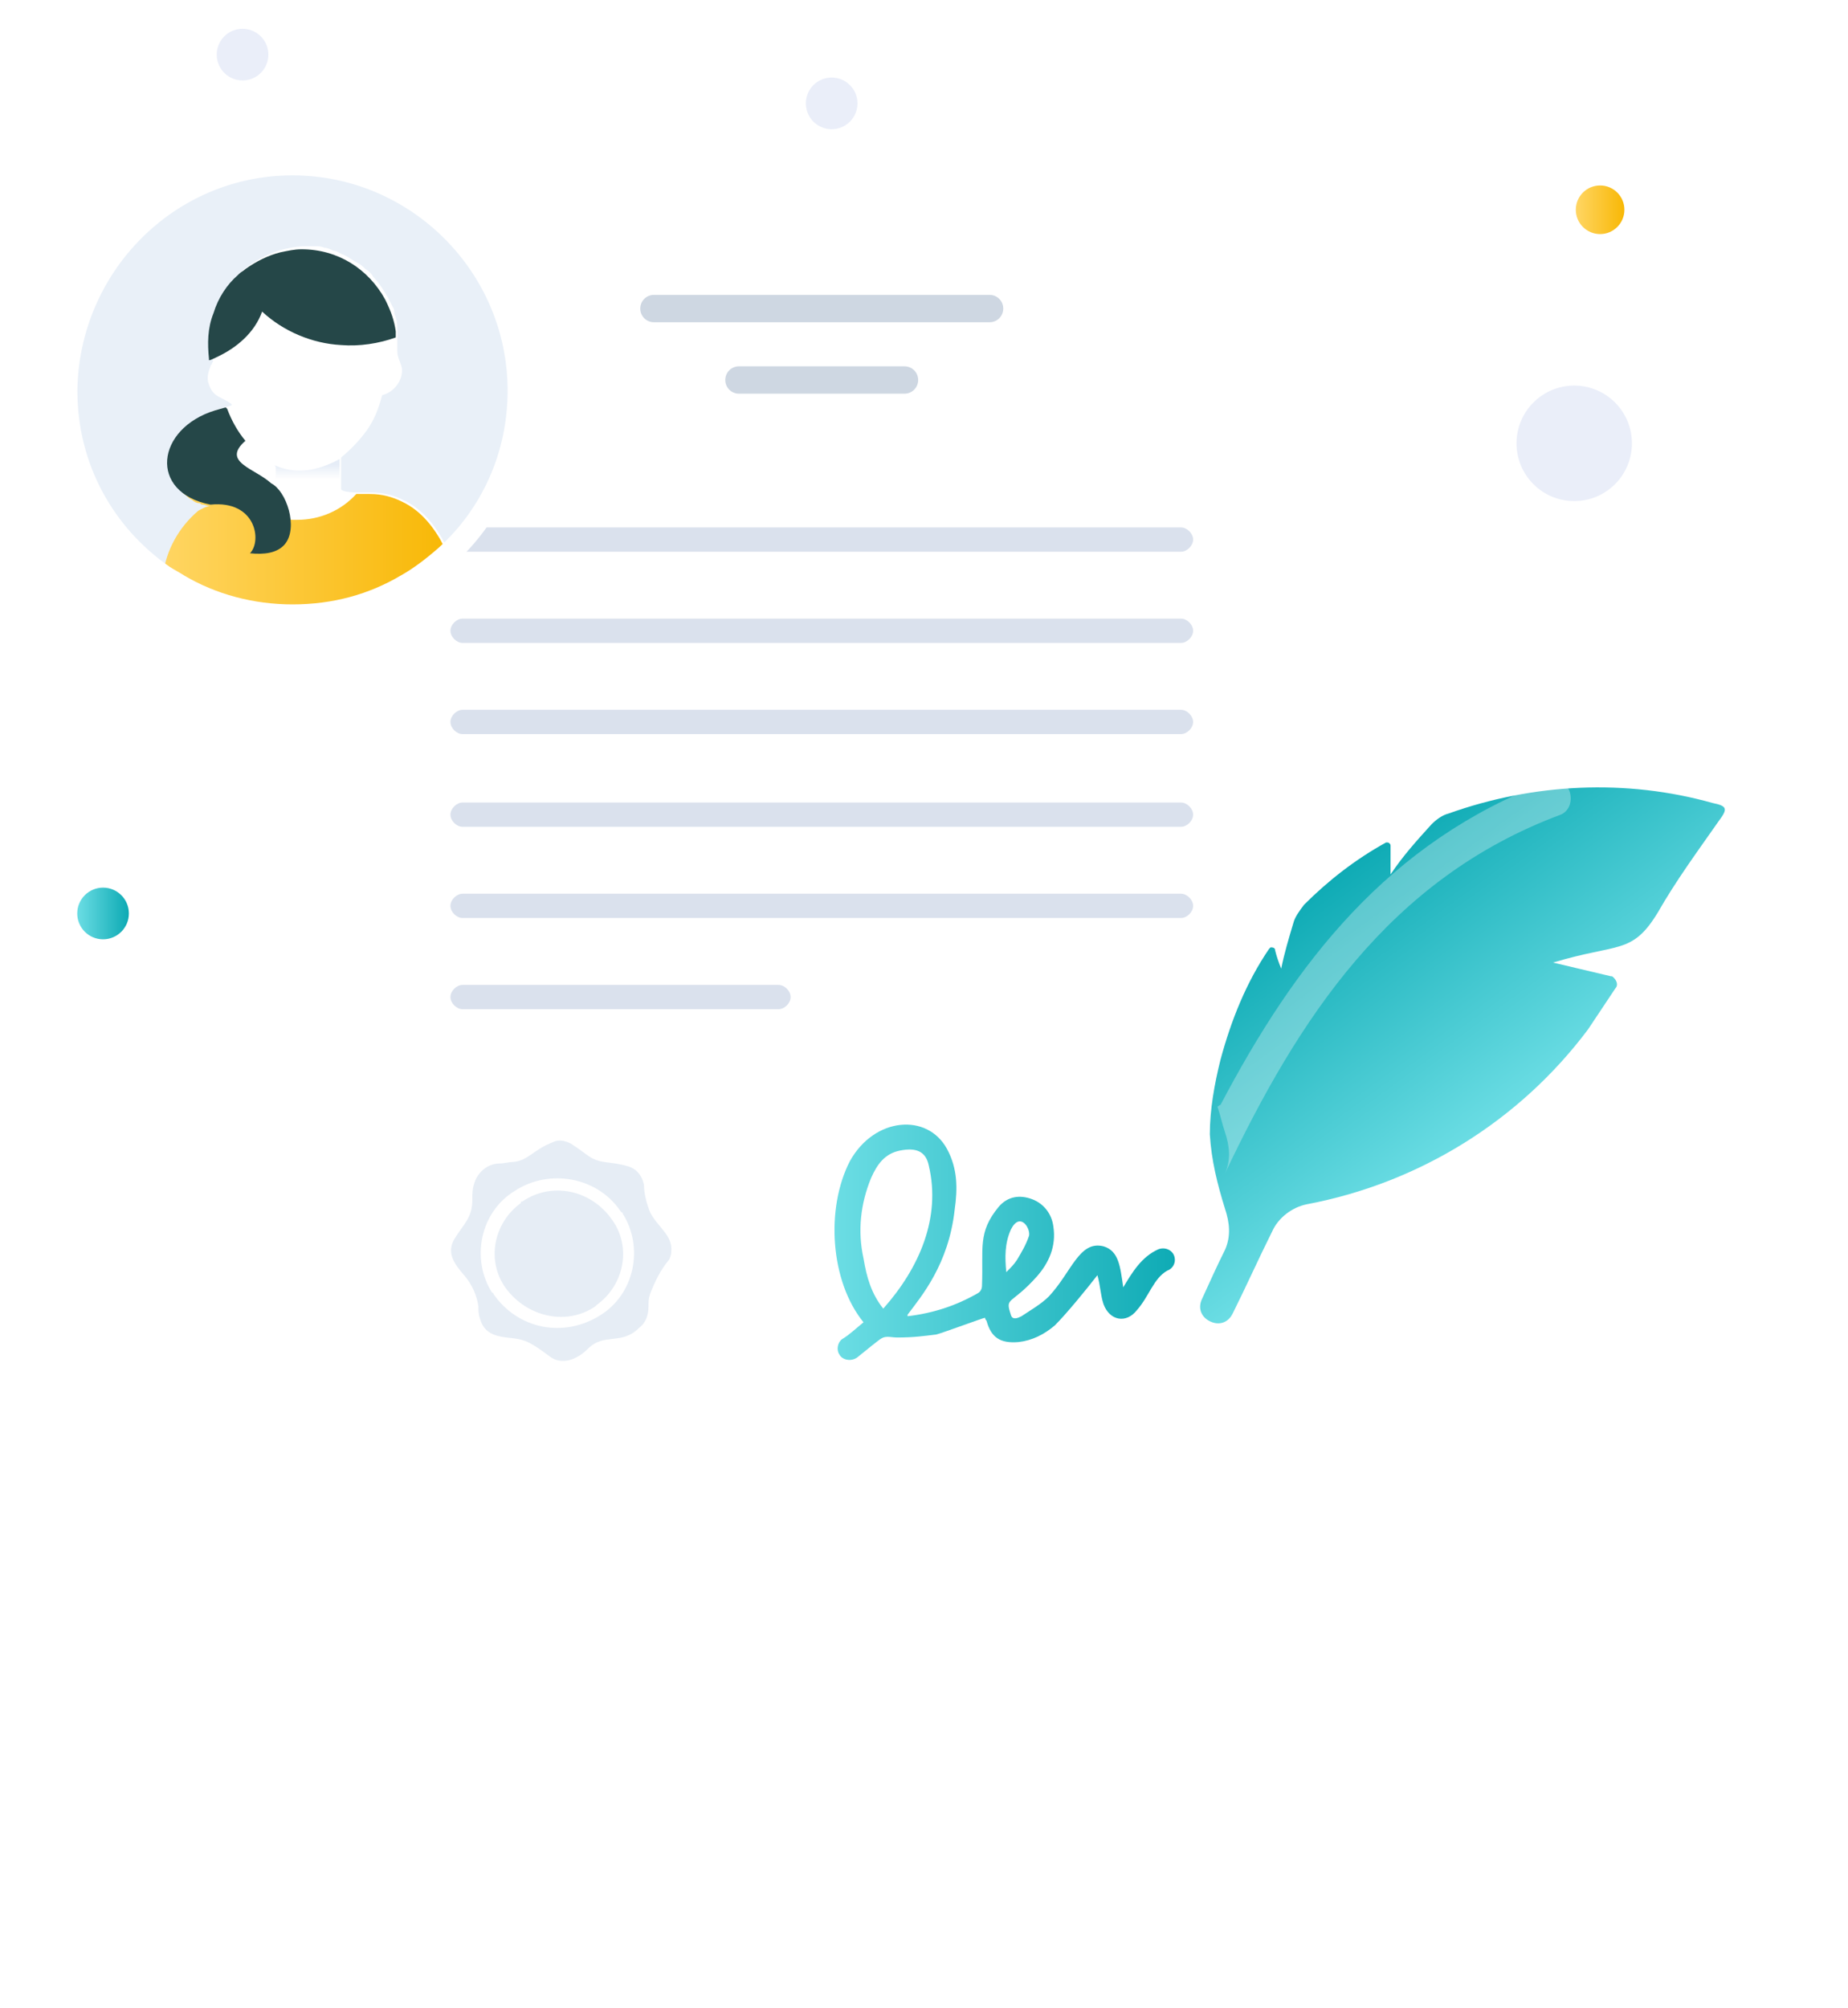 <svg width="335" height="364" viewBox="0 0 335 364" fill="none" xmlns="http://www.w3.org/2000/svg">
    <path
        d="M45.416 14.353C47.875 13.554 49.22 10.913 48.42 8.453C47.621 5.994 44.98 4.648 42.522 5.447C40.063 6.246 38.718 8.887 39.518 11.347C40.317 13.806 42.958 15.152 45.416 14.353Z"
        fill="#EAEEF9"/>
    <path
        d="M18.68 170.247C21.265 170.247 23.361 168.15 23.361 165.564C23.361 162.977 21.265 160.881 18.68 160.881C16.096 160.881 14 162.977 14 165.564C14 168.15 16.096 170.247 18.68 170.247Z"
        fill="url(#paint0_linear_4450_39925)"/>
    <path
        d="M292.428 88.08C296.693 84.18 296.991 77.559 293.093 73.291C289.196 69.023 282.578 68.725 278.313 72.625C274.048 76.525 273.75 83.146 277.647 87.414C281.545 91.682 288.163 91.98 292.428 88.08Z"
        fill="#EAEEF9"/>
    <path
        d="M290.061 42.428C292.494 42.428 294.466 40.455 294.466 38.02C294.466 35.586 292.494 33.613 290.061 33.613C287.628 33.613 285.656 35.586 285.656 38.02C285.656 40.455 287.628 42.428 290.061 42.428Z"
        fill="url(#paint1_linear_4450_39925)"/>
    <path
        d="M150.762 23.421C153.347 23.421 155.443 21.325 155.443 18.738C155.443 16.152 153.347 14.055 150.762 14.055C148.177 14.055 146.082 16.152 146.082 18.738C146.082 21.325 148.177 23.421 150.762 23.421Z"
        fill="#EAEEF9"/>
    <g filter="url(#filter0_d_4450_39925)">
        <path d="M237.756 30.307H60.453V273.547H237.756V30.307Z" fill="white"/>
    </g>
    <path
        d="M83.859 99.999C82.757 99.999 81.656 98.898 81.656 97.796C81.656 96.695 82.757 95.594 83.859 95.594H214.083C215.184 95.594 216.285 96.695 216.285 97.796C216.285 98.898 215.184 99.999 214.083 99.999H83.859Z"
        fill="#DAE1ED"/>
    <path
        d="M83.859 116.527C82.757 116.527 81.656 115.426 81.656 114.325C81.656 113.223 82.757 112.122 83.859 112.122H214.083C215.184 112.122 216.285 113.223 216.285 114.325C216.285 115.426 215.184 116.527 214.083 116.527H83.859Z"
        fill="#DAE1ED"/>
    <path
        d="M83.859 133.055C82.757 133.055 81.656 131.954 81.656 130.853C81.656 129.752 82.757 128.65 83.859 128.65H214.083C215.184 128.65 216.285 129.752 216.285 130.853C216.285 131.954 215.184 133.055 214.083 133.055H83.859Z"
        fill="#DAE1ED"/>
    <path
        d="M83.859 149.859C82.757 149.859 81.656 148.758 81.656 147.657C81.656 146.556 82.757 145.454 83.859 145.454H214.083C215.184 145.454 216.285 146.556 216.285 147.657C216.285 148.758 215.184 149.859 214.083 149.859H83.859Z"
        fill="#DAE1ED"/>
    <path
        d="M83.859 166.387C82.757 166.387 81.656 165.286 81.656 164.185C81.656 163.083 82.757 161.982 83.859 161.982H214.083C215.184 161.982 216.285 163.083 216.285 164.185C216.285 165.286 215.184 166.387 214.083 166.387H83.859Z"
        fill="#DAE1ED"/>
    <path
        d="M83.859 182.915C82.757 182.915 81.656 181.813 81.656 180.712C81.656 179.611 82.757 178.51 83.859 178.51H141.124C142.225 178.51 143.327 179.611 143.327 180.712C143.327 181.813 142.225 182.915 141.124 182.915H83.859Z"
        fill="#DAE1ED"/>
    <path
        d="M179.389 58.406H118.544C117.168 58.406 116.066 57.304 116.066 55.927C116.066 54.549 117.168 53.447 118.544 53.447H179.389C180.765 53.447 181.867 54.549 181.867 55.927C181.867 57.304 180.765 58.406 179.389 58.406Z"
        fill="#CED7E2"/>
    <path
        d="M163.964 71.353H133.954C132.578 71.353 131.477 70.251 131.477 68.874C131.477 67.497 132.578 66.395 133.954 66.395H163.964C165.34 66.395 166.442 67.497 166.442 68.874C166.442 70.251 165.34 71.353 163.964 71.353Z"
        fill="#CED7E2"/>
    <path
        d="M203.616 233.329C203.065 229.472 202.79 226.717 200.037 225.891C195.632 224.789 194.255 230.574 190.126 234.981C188.749 236.359 186.822 237.461 185.17 238.562C184.619 238.838 183.518 239.389 183.243 238.287C182.142 234.981 183.243 236.634 187.923 231.4C190.126 228.921 191.502 225.891 190.952 222.31C190.676 220.106 189.3 218.178 187.097 217.351C184.895 216.525 182.692 216.8 181.04 218.729C177.186 223.412 178.287 226.166 178.012 233.053C178.012 233.604 177.737 234.155 177.186 234.43C173.331 236.634 169.202 238.012 164.521 238.562C164.521 238.287 164.521 238.287 164.521 238.287C166.999 234.981 171.955 229.197 173.056 219.28C173.607 215.423 173.607 211.842 171.68 208.261C168.101 201.65 158.465 202.476 154.059 210.465C149.654 219.004 150.48 232.227 156.537 239.664C155.161 240.766 154.059 241.868 152.683 242.695C151.857 243.245 151.582 244.623 152.132 245.449C152.683 246.551 154.335 246.827 155.436 246C159.841 242.419 159.566 242.695 160.116 242.419C160.942 242.144 161.768 242.419 162.594 242.419C165.623 242.419 167.55 242.144 169.752 241.868C170.854 241.593 178.287 238.838 178.562 238.838C178.562 238.838 178.562 239.113 178.838 239.389C179.664 242.419 181.316 243.521 184.619 243.245C187.097 242.97 189.3 241.868 191.227 240.215C193.429 238.012 197.009 233.604 198.936 231.125C199.486 233.053 199.486 234.706 200.037 236.359C201.138 239.389 204.167 239.94 206.094 237.461C208.296 234.981 209.122 231.676 211.6 230.298C212.426 230.023 212.977 229.197 212.977 228.37C212.977 226.717 211.325 225.891 209.948 226.442C206.92 227.819 205.268 230.574 203.616 233.329ZM160.116 237.185C157.914 234.43 157.088 231.4 156.537 228.095C155.436 223.136 155.987 218.178 157.914 213.495C159.015 211.016 160.392 209.087 163.145 208.536C165.898 207.985 167.825 208.536 168.376 211.291C170.578 220.657 166.724 229.747 160.116 237.185ZM183.243 222.861C184.895 219.555 186.822 222.585 186.547 223.963C185.996 225.615 185.17 226.993 184.344 228.37C183.793 229.197 183.243 229.747 182.417 230.574C182.142 227.819 182.142 225.34 183.243 222.861Z"
        fill="url(#paint2_linear_4450_39925)"/>
    <g filter="url(#filter1_d_4450_39925)">
        <path
            d="M311.545 135.262C307.691 140.771 303.836 146.005 300.532 151.79C295.852 159.503 293.374 157.299 281.536 160.88L291.998 163.359C292.273 163.359 292.273 163.359 292.548 163.635C293.099 164.186 293.374 165.012 292.824 165.563C291.172 168.042 289.52 170.522 287.868 173.001C275.479 189.529 257.308 200.823 236.935 204.68C234.182 205.231 231.704 207.159 230.603 209.638C228.125 214.597 225.922 219.555 223.444 224.514C222.618 226.166 220.967 226.717 219.315 225.891C217.663 225.065 217.112 223.412 217.938 221.759C219.315 218.729 220.691 215.699 222.068 212.944C223.169 210.465 222.894 207.985 222.068 205.506C220.691 201.099 219.59 196.691 219.315 192.008C219.315 187.601 220.141 182.918 221.242 178.51C223.169 171.348 225.922 164.461 230.052 158.401L230.327 158.125C230.603 158.125 231.153 158.125 231.153 158.676C231.428 159.778 231.704 160.605 232.254 161.982C232.805 159.227 233.631 156.473 234.457 153.718C234.732 152.616 235.558 151.514 236.384 150.412C240.789 146.005 245.745 142.148 251.251 139.118H251.526C251.802 139.118 252.077 139.394 252.077 139.669C252.077 141.322 252.077 143.25 252.077 144.903C254.28 141.597 256.757 138.843 259.511 135.812C260.337 134.986 261.438 134.16 262.539 133.884C277.957 128.375 294.751 127.548 310.444 131.956C313.197 132.507 313.197 133.058 311.545 135.262Z"
            fill="url(#paint3_linear_4450_39925)"/>
    </g>
    <path opacity="0.3"
          d="M282.912 147.658C251.802 159.228 235.283 184.846 222.068 212.669C223.169 210.189 222.894 207.71 222.068 205.231C221.517 203.578 221.242 202.201 220.691 200.548C220.967 200.548 220.967 200.272 221.242 200.272C234.732 174.654 251.527 152.616 280.71 141.597C282.362 141.047 284.014 141.873 284.564 143.526C285.115 145.454 284.289 147.107 282.912 147.658Z"
          fill="white"/>
    <path
        d="M94.044 70.802C94.044 82.647 89.088 93.391 80.829 100.828C78.626 102.757 76.148 104.685 73.671 106.062C67.614 109.643 60.731 111.572 53.022 111.572C45.588 111.572 38.43 109.643 32.373 106.062C31.547 105.511 30.446 104.96 29.62 104.41C18.883 96.972 12 84.851 12 70.802C12.275 48.214 30.446 29.757 53.022 29.757C75.598 29.757 94.044 48.214 94.044 70.802Z"
        fill="#E9F0F8"/>
    <path
        d="M46.142 81.821C46.693 82.372 47.243 82.647 47.794 83.198C48.069 83.474 48.62 83.749 48.895 84.025C48.895 84.025 49.17 84.025 49.17 84.3L49.446 84.576V88.157C49.446 88.157 49.446 88.157 49.17 87.881C48.895 87.606 48.62 87.33 48.069 87.055C47.519 86.779 46.968 86.504 46.417 85.953C46.142 85.953 46.142 85.677 45.867 85.677C45.591 85.402 45.316 85.402 45.041 85.127C44.765 85.127 44.765 84.851 44.49 84.851C43.389 84.025 42.563 83.474 42.563 82.647C42.563 82.096 43.114 81.27 44.215 80.168C45.041 80.444 45.591 80.995 46.142 81.821ZM29.898 104.409V104.134V103.859C30.449 99.727 32.652 95.594 36.231 92.564C36.781 92.289 37.607 91.738 38.433 91.738C37.883 91.738 37.332 91.462 37.057 91.462C36.781 91.462 36.781 91.462 36.506 91.187C35.405 90.911 34.579 90.361 34.028 89.81C33.753 89.534 33.477 89.534 33.477 89.259C33.202 88.983 33.202 88.983 32.927 88.708C32.652 88.432 32.652 88.432 32.376 88.157C32.101 87.881 31.826 87.606 31.826 87.055C31.55 86.779 31.55 86.504 31.275 85.953C31.275 85.677 31 85.402 31 84.851C30.724 83.749 31 82.923 31.275 81.821C31.275 81.546 31.55 81.27 31.55 80.995C31.826 80.444 31.826 80.168 32.101 79.617C32.376 79.066 32.652 78.791 33.202 78.24C33.477 77.964 33.477 77.964 33.753 77.689C34.028 77.413 34.303 77.138 34.579 76.862C35.129 76.312 35.68 76.036 36.506 75.485C37.607 74.934 38.433 74.383 39.81 74.108L41.737 73.557C41.737 73.557 42.012 73.557 42.012 73.281C40.36 71.904 38.709 72.18 37.883 69.7C37.332 68.323 37.883 67.221 38.158 66.395C38.158 66.119 38.433 66.119 38.433 65.844C38.709 65.293 38.709 65.568 38.433 65.017C38.433 65.017 38.433 65.017 38.433 64.742C38.433 64.466 38.433 64.742 38.433 64.466C38.433 64.191 38.433 63.64 38.433 63.089C38.433 62.538 38.433 62.263 38.433 61.712C38.433 61.161 38.433 60.885 38.433 60.334C38.433 58.957 38.709 57.58 39.259 56.202C40.085 53.448 41.737 51.244 43.664 49.316L43.94 49.04C44.215 48.765 44.765 48.489 45.041 48.214C46.968 46.836 49.17 45.734 51.373 45.184C52.75 44.908 53.851 44.633 55.227 44.633C55.778 44.633 56.329 44.633 57.155 44.633C57.705 44.633 58.256 44.633 58.806 44.908C59.357 44.908 59.908 45.184 60.458 45.459C61.009 45.459 61.284 45.734 61.835 46.01C62.661 46.285 63.487 46.836 64.313 47.387C64.863 47.663 65.414 47.938 65.965 48.489L66.24 48.765C66.791 49.04 67.341 49.591 67.617 50.142C68.718 51.244 69.544 52.621 70.37 53.998C70.645 54.55 70.92 55.1 71.196 55.651C71.471 55.927 71.471 56.478 71.471 56.753C71.471 57.029 71.746 57.304 71.746 57.58C72.022 58.406 72.022 58.957 72.022 59.783C72.022 60.059 72.022 60.61 72.022 60.885C72.022 61.161 72.022 61.712 72.022 61.987C72.022 62.538 72.022 63.089 72.022 63.64C72.022 64.742 72.572 65.568 72.847 66.67C73.123 68.874 71.471 71.078 69.268 71.629C68.718 73.832 67.892 76.036 66.515 77.964C65.139 79.893 63.487 81.546 61.835 82.923V88.157V88.708C61.835 88.708 62.11 89.259 64.863 89.259C65.139 89.259 65.414 89.259 65.689 89.259H67.341C69.544 89.259 71.471 89.81 73.123 90.636C76.702 92.289 79.18 95.594 80.832 98.9C81.107 99.175 81.107 99.727 81.382 100.002C79.18 101.93 76.702 103.859 74.224 105.236H32.376L29.898 104.409Z"
        fill="white"/>
    <path
        d="M80.83 100.829C78.627 102.757 76.149 104.685 73.671 106.062C67.615 109.644 60.732 111.572 53.023 111.572C45.589 111.572 38.431 109.644 32.374 106.062C31.548 105.512 30.447 104.961 29.621 104.41V104.134V103.859C30.172 99.727 32.374 95.595 35.953 92.564C36.504 92.289 37.33 91.738 38.156 91.738C37.605 91.738 37.055 91.463 36.779 91.463C36.504 91.463 36.504 91.463 36.229 91.187H35.953C35.678 91.187 35.127 90.912 34.852 90.636C34.301 90.361 34.026 90.085 33.751 89.81C33.475 89.534 33.2 89.534 33.2 89.259C32.925 88.983 32.925 88.983 32.65 88.708C32.374 88.432 32.374 88.433 32.099 88.157H41.735C44.213 91.738 48.343 93.942 53.023 94.217C53.298 94.217 53.574 94.217 53.849 94.217C57.978 94.217 61.833 92.564 64.586 89.534C64.861 89.534 65.137 89.534 65.412 89.534H67.064C69.266 89.534 71.194 90.085 72.846 90.912C76.425 92.564 78.902 95.87 80.554 99.176C80.554 100.002 80.554 100.278 80.83 100.829Z"
        fill="url(#paint4_linear_4450_39925)"/>
    <path
        d="M61.558 83.198C61.283 83.198 61.283 83.198 61.558 83.198V88.708L45.59 89.259L46.416 85.677C46.691 85.677 46.691 85.953 46.966 85.953C47.517 86.228 48.068 86.504 48.618 87.055C48.894 87.33 49.169 87.606 49.72 87.881C49.72 87.881 49.72 87.881 49.995 88.157V84.576L49.72 84.3C52.197 85.402 56.052 86.228 61.558 83.198Z"
        fill="url(#paint5_linear_4450_39925)"/>
    <path
        d="M71.743 61.16C68.715 62.262 65.136 62.813 61.832 62.538C56.601 62.262 51.37 60.059 47.516 56.477C46.139 60.334 42.835 63.089 39.256 64.741C38.706 65.017 38.155 65.292 37.88 65.292C37.88 65.292 37.88 65.292 37.88 65.017C37.604 62.262 37.604 59.508 38.706 56.753C39.531 53.998 41.183 51.519 43.111 49.866L43.386 49.591C43.661 49.315 44.212 49.04 44.487 48.764C46.414 47.387 48.617 46.285 50.819 45.734C52.196 45.459 53.297 45.183 54.674 45.183C61.281 45.183 66.787 48.764 69.816 54.274C70.917 56.477 71.468 58.13 71.743 60.059C71.743 60.609 71.743 60.885 71.743 61.16Z"
        fill="#254748"/>
    <path
        d="M51.647 98.625C50.27 100.278 47.792 100.553 45.314 100.278C47.517 98.074 46.416 90.636 38.156 91.463C26.868 89.259 28.245 77.689 38.982 74.383L40.909 73.832L41.185 74.108C42.011 76.312 43.112 78.24 44.488 79.893C40.083 83.749 46.14 84.851 49.169 87.606C51.922 88.983 54.124 95.595 51.647 98.625Z"
        fill="#254748"/>
    <path
        d="M94.044 70.802C94.044 82.647 89.088 93.391 80.829 100.828C78.626 102.757 76.148 104.685 73.671 106.062C67.614 109.643 60.731 111.572 53.022 111.572C45.588 111.572 38.43 109.643 32.373 106.062C31.547 105.511 30.446 104.96 29.62 104.41C18.883 96.972 12 84.851 12 70.802C12.275 48.214 30.446 29.757 53.022 29.757C75.598 29.757 94.044 48.214 94.044 70.802Z"
        stroke="white" stroke-width="4.053" stroke-miterlimit="10" stroke-linecap="round" stroke-linejoin="round"/>
    <path
        d="M106.547 244.485C104.619 246.413 101.866 247.515 99.664 245.862C96.36 243.383 95.259 242.832 93.056 242.557C90.303 242.281 87.825 242.006 86.999 238.975C86.724 238.149 86.724 237.598 86.724 236.772C86.449 234.843 85.623 232.915 84.246 231.262C82.319 229.059 80.942 227.13 82.319 224.651C83.971 221.896 85.623 220.794 85.623 217.489C85.623 216.387 85.623 215.561 85.898 214.734C86.449 212.53 88.376 210.878 90.578 210.878C91.404 210.878 92.23 210.602 93.056 210.602C95.809 210.327 96.635 208.398 100.214 207.021C101.316 206.47 102.417 206.746 103.518 207.296C104.344 207.847 105.17 208.398 106.271 209.225C108.749 211.153 110.401 210.327 113.98 211.429C115.632 211.979 116.458 213.357 116.733 214.734C116.733 216.387 117.284 218.315 117.834 219.693C119.211 222.447 121.964 223.825 121.689 226.855C121.689 227.406 121.414 228.232 121.138 228.508C119.762 230.16 118.66 232.364 117.834 234.568C117.559 235.394 117.559 235.945 117.559 236.772C117.559 238.425 117.009 239.802 115.907 240.628C112.603 243.934 109.575 241.455 106.547 244.485ZM89.477 234.568C93.882 240.904 102.142 242.557 108.749 238.425C115.081 234.568 116.733 226.028 112.879 219.968C112.879 219.968 112.879 219.693 112.603 219.693C108.474 213.357 99.664 211.704 93.332 215.836C86.999 219.693 85.347 228.232 89.202 234.292C89.477 234.292 89.477 234.568 89.477 234.568Z"
        fill="#E6EDF5"/>
    <path
        d="M94.705 217.764C99.936 214.183 107.095 215.561 110.949 221.07C114.528 226.029 113.151 232.915 108.196 236.496L107.92 236.772C102.689 240.353 95.531 238.7 91.677 233.466C88.098 228.508 89.474 221.621 94.43 218.04C94.43 217.764 94.43 217.764 94.705 217.764Z"
        fill="#E6EDF5"/>
    <defs>
        <filter id="filter0_d_4450_39925" x="0.687" y="0.424" width="296.834" height="362.772"
                filterUnits="userSpaceOnUse" color-interpolation-filters="sRGB">
            <feFlood flood-opacity="0" result="BackgroundImageFix"/>
            <feColorMatrix in="SourceAlpha" type="matrix" values="0 0 0 0 0 0 0 0 0 0 0 0 0 0 0 0 0 0 127 0"
                           result="hardAlpha"/>
            <feOffset dy="29.883"/>
            <feGaussianBlur stdDeviation="29.883"/>
            <feColorMatrix type="matrix" values="0 0 0 0 0.398 0 0 0 0 0.477 0 0 0 0 0.575 0 0 0 0.18 0"/>
            <feBlend mode="normal" in2="BackgroundImageFix" result="effect1_dropShadow_4450_39925"/>
            <feBlend mode="normal" in="SourceGraphic" in2="effect1_dropShadow_4450_39925" result="shape"/>
        </filter>
        <filter id="filter1_d_4450_39925" x="195.825" y="120.98" width="138.58" height="140.608"
                filterUnits="userSpaceOnUse" color-interpolation-filters="sRGB">
            <feFlood flood-opacity="0" result="BackgroundImageFix"/>
            <feColorMatrix in="SourceAlpha" type="matrix" values="0 0 0 0 0 0 0 0 0 0 0 0 0 0 0 0 0 0 127 0"
                           result="hardAlpha"/>
            <feOffset dy="13.583"/>
            <feGaussianBlur stdDeviation="10.867"/>
            <feColorMatrix type="matrix" values="0 0 0 0 0.113 0 0 0 0 0.911 0 0 0 0 1 0 0 0 0.22 0"/>
            <feBlend mode="normal" in2="BackgroundImageFix" result="effect1_dropShadow_4450_39925"/>
            <feBlend mode="normal" in="SourceGraphic" in2="effect1_dropShadow_4450_39925" result="shape"/>
        </filter>
        <linearGradient id="paint0_linear_4450_39925" x1="14" y1="165.701" x2="23.1" y2="165.701"
                        gradientUnits="userSpaceOnUse">
            <stop stop-color="#6BDDE4"/>
            <stop offset="1" stop-color="#0FABB5"/>
        </linearGradient>
        <linearGradient id="paint1_linear_4450_39925" x1="285.858" y1="38.079" x2="294.404" y2="38.079"
                        gradientUnits="userSpaceOnUse">
            <stop stop-color="#FFD562"/>
            <stop offset="1" stop-color="#F8B806"/>
        </linearGradient>
        <linearGradient id="paint2_linear_4450_39925" x1="151.507" y1="225.396" x2="212.9" y2="225.396"
                        gradientUnits="userSpaceOnUse">
            <stop stop-color="#6BDDE4"/>
            <stop offset="1" stop-color="#0FABB5"/>
        </linearGradient>
        <linearGradient id="paint3_linear_4450_39925" x1="272.712" y1="188.872" x2="241.189" y2="145.793"
                        gradientUnits="userSpaceOnUse">
            <stop stop-color="#6BDDE4"/>
            <stop offset="1" stop-color="#0FABB5"/>
        </linearGradient>
        <linearGradient id="paint4_linear_4450_39925" x1="29.727" y1="99.883" x2="80.813" y2="99.883"
                        gradientUnits="userSpaceOnUse">
            <stop stop-color="#FFD562"/>
            <stop offset="1" stop-color="#F8B806"/>
        </linearGradient>
        <linearGradient id="paint5_linear_4450_39925" x1="53.422" y1="86.897" x2="53.422" y2="84.141"
                        gradientUnits="userSpaceOnUse">
            <stop stop-color="white"/>
            <stop offset="0.991" stop-color="#E6EDF7"/>
        </linearGradient>
    </defs>
</svg>
